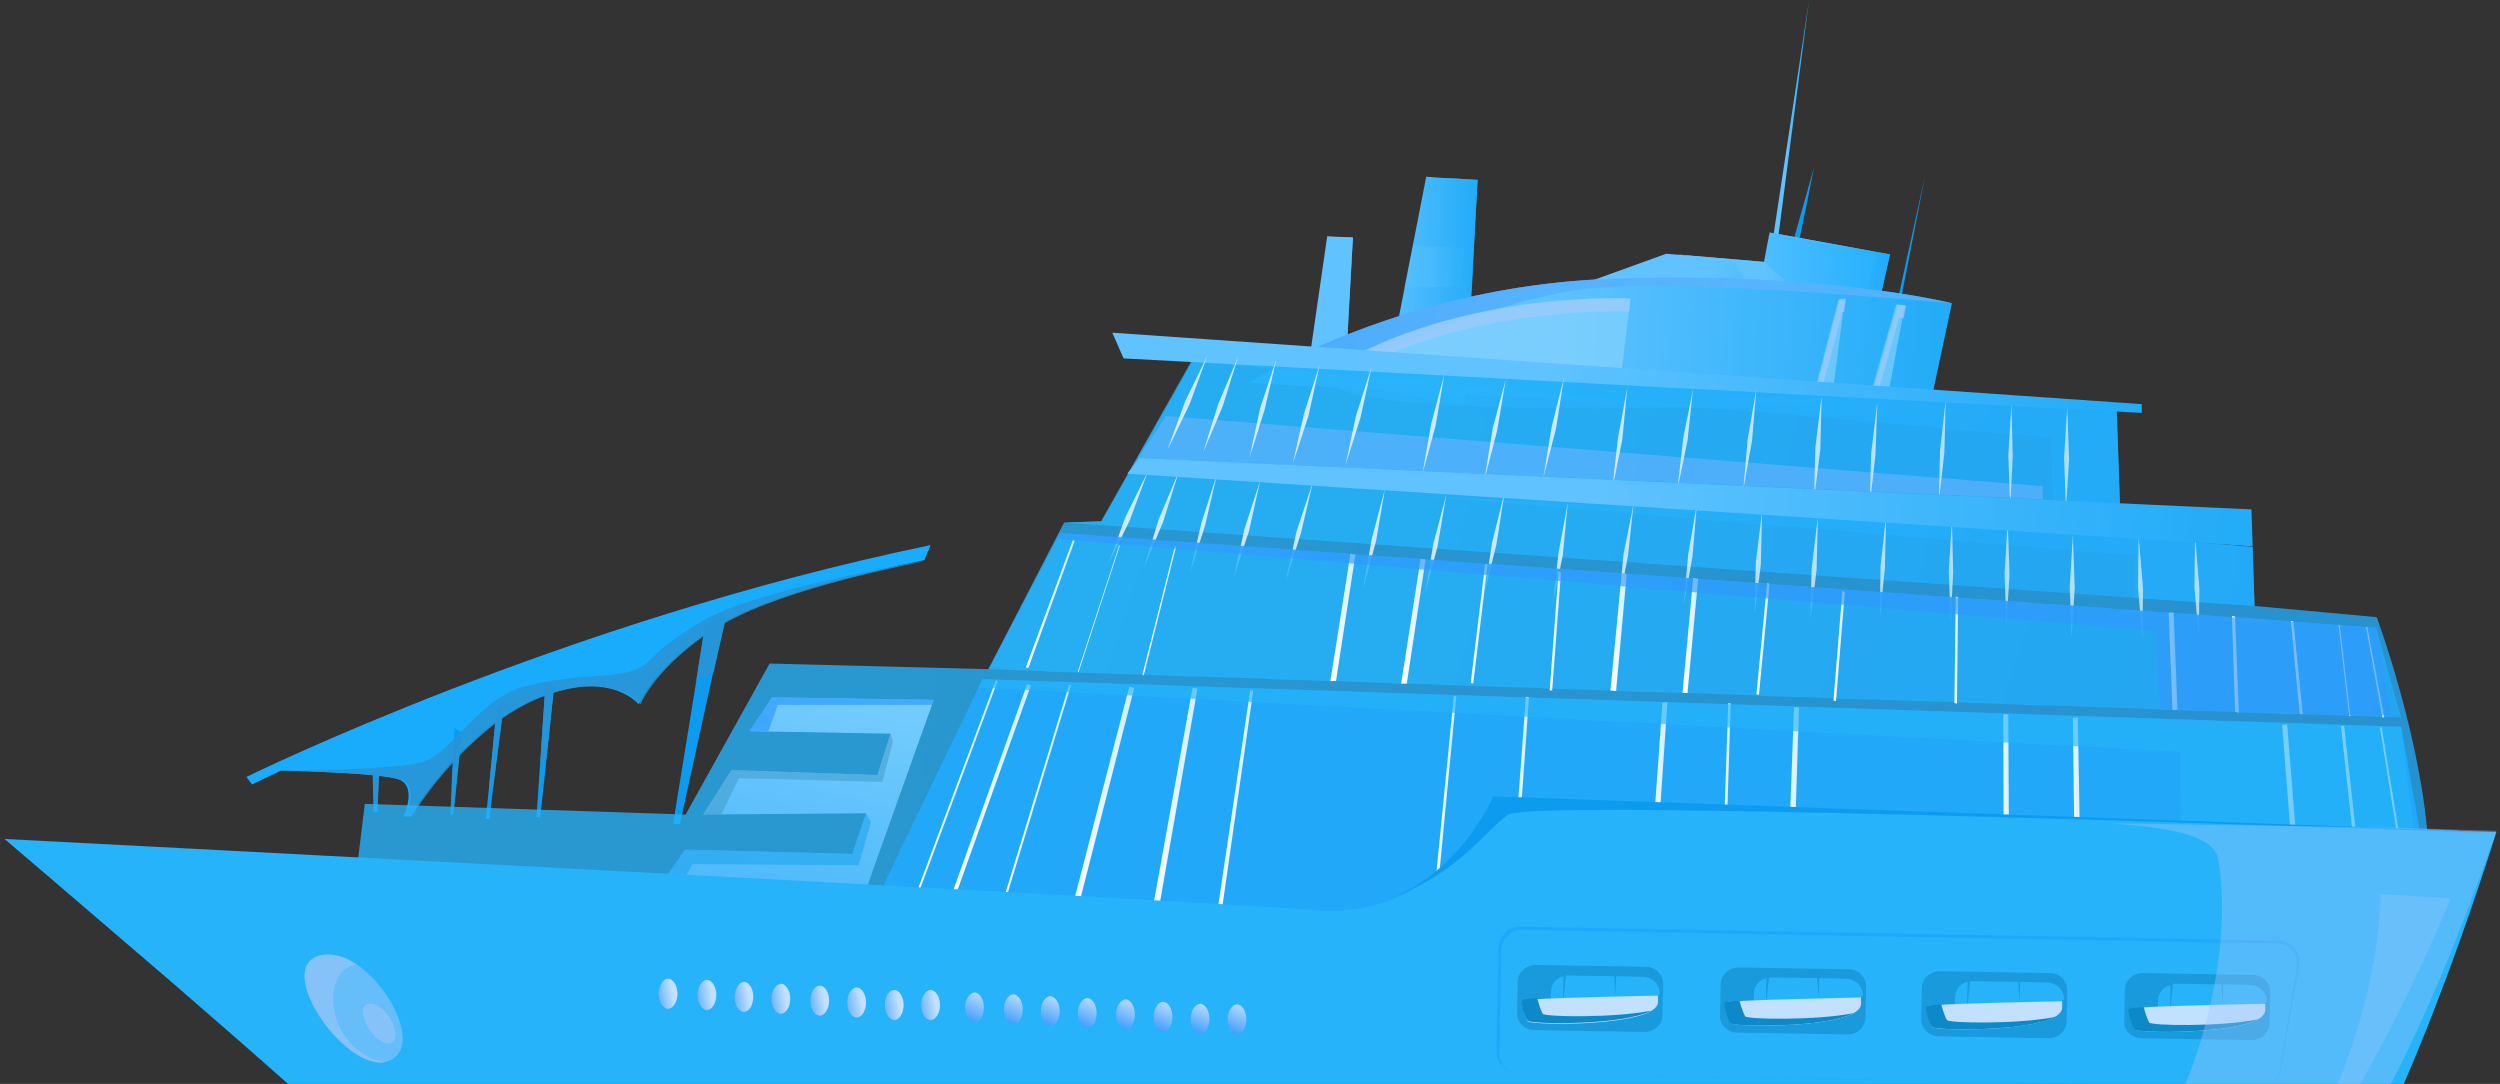 <svg width="399" height="173" viewBox="0 0 399 173" fill="none" xmlns="http://www.w3.org/2000/svg">
<rect x="0" y="0" width="399" height="173" fill="#333333" stroke="none"/>
<path d="M208.624 59.8L212.024 59.9L214.724 60L219.924 60.1L234.024 60.4L235.824 28.7L230.324 28.4L227.624 28.2L222.424 54.9L214.724 59L215.924 37.9L213.524 37.8L211.824 37.7L208.624 59.8Z" fill="url(#paint0_linear_16365_54427)"/>
<path opacity="0.26" d="M235.223 39.6L225.523 39.2L224.123 45.9L234.923 45.7L235.223 39.6Z" fill="url(#paint1_linear_16365_54427)"/>
<path opacity="0.85" d="M211.924 60.6L233.524 64.9L234.024 63L235.824 28.7L230.324 28.4L235.224 29L231.124 59.8L219.924 60.1L214.624 60.2L214.724 60L215.924 37.9L213.524 37.8L215.324 38.2L212.024 59.9L211.924 60.6Z" fill="url(#paint2_linear_16365_54427)"/>
<path d="M59.427 122L59.627 129.6H60.227L60.427 123.8L60.527 122.5V121.9L59.427 122Z" fill="#0D9BF0"/>
<path d="M39.327 124L40.227 125.2L44.827 123C46.127 123 53.827 123.2 59.227 123.7C59.527 123.7 59.927 123.8 60.227 123.8C62.227 124 63.727 124.3 64.227 124.7C66.327 126.2 64.427 130.3 64.427 130.3H65.427C65.427 130.3 67.827 126.2 72.027 121.7C72.327 121.3 72.727 121 73.027 120.6C74.727 118.9 76.627 117.1 78.727 115.5C79.127 115.2 79.427 115 79.827 114.7C81.527 113.5 83.427 112.4 85.327 111.6C85.727 111.4 86.227 111.2 86.627 111.1C87.127 110.9 87.527 110.8 88.027 110.6C97.927 107.4 101.927 112.4 101.927 112.4C101.927 112.4 103.927 107.3 111.927 101.6C112.727 101 113.627 100.5 114.527 99.9C114.827 99.7 115.027 99.6 115.327 99.4C125.427 93.6 145.827 89.8 147.527 89.4L148.527 87C89.827 99.1 39.327 124 39.327 124Z" fill="#19ABFC"/>
<path d="M107.424 131.5H108.524L113.824 107.3L115.624 99.6L115.824 98.2L112.524 99.7L112.224 101.7L111.124 108.7L107.424 131.5Z" fill="#0D9BF0"/>
<path d="M85.626 130.4H86.226L87.226 121.1L88.326 110.6L88.426 109.4H87.026L86.926 111.1L86.226 121.6L85.626 130.4Z" fill="#0D9BF0"/>
<path d="M77.526 130.7H78.126L78.726 125.5L80.126 114.7L80.426 111.8L79.226 113.3L79.026 115.5L78.026 125.9L77.526 130.7Z" fill="#0D9BF0"/>
<path d="M71.927 130.1L72.327 130L72.427 128.8L73.327 120.6L73.727 116.8H73.627L72.527 116.2L72.427 118L72.227 121.7L71.927 129.1V130.1Z" fill="#0D9BF0"/>
<path opacity="0.85" d="M45.124 123C46.424 123 54.124 123.2 59.524 123.7L59.724 129.6H60.224L60.524 123.8C62.524 124 64.024 124.3 64.524 124.7C66.624 126.2 64.724 130.3 64.724 130.3H65.724C65.724 130.3 68.124 126.2 72.324 121.7L72.024 129.1L72.524 128.8L73.324 120.6C75.024 118.9 76.924 117.1 79.024 115.5L78.024 125.9L78.724 125.5L80.124 114.7C81.824 113.5 83.724 112.4 85.624 111.6C86.024 111.4 86.524 111.2 86.924 111.1L86.224 121.6L87.224 121.1L88.324 110.6C98.224 107.4 102.224 112.4 102.224 112.4C102.224 112.4 104.224 107.3 112.224 101.6L111.124 108.6L113.924 107.2L115.624 99.5C125.724 93.7 146.124 89.9 147.824 89.5C145.924 89.8 120.624 94.1 112.124 99.1C103.324 104.3 104.724 105.5 101.324 106.9C98.024 108.3 91.724 107.5 83.924 109.5C79.524 110.6 76.424 113.9 73.624 116.8C73.224 117.2 72.824 117.6 72.424 118C70.624 119.8 69.024 121.2 67.124 121.7C65.624 122.1 63.224 122.3 60.524 122.5C60.124 122.5 59.824 122.5 59.424 122.6C53.324 122.9 46.224 123 45.124 123Z" fill="#2994D3"/>
<path d="M283.227 42.3L288.727 0L282.327 42.3H283.227Z" fill="url(#paint3_linear_16365_54427)"/>
<path d="M286.627 40.4C286.927 40 289.527 26.7 289.527 26.7L285.827 39.8L286.627 40.4Z" fill="#0D9BF0"/>
<path d="M299.825 48.7L301.625 40.6L282.425 37.1L281.525 41.8L265.925 40.5L251.525 45.7L299.825 48.7Z" fill="url(#paint4_linear_16365_54427)"/>
<path d="M282.425 37.1L299.525 40.8L297.325 48.5L288.425 48L281.525 41.8L267.625 40.6L277.025 42L280.025 47.8L299.825 48.7L301.625 40.6L282.425 37.1Z" fill="url(#paint5_linear_16365_54427)"/>
<path d="M303.227 48.6L307.227 28.1L302.727 48.6H303.227Z" fill="#0D9BF0"/>
<path d="M199.327 61.1L307.527 67.1L311.527 48.4C311.227 48.3 290.927 43.3 257.027 44.5C234.527 45.3 216.627 52.3 207.027 56.9C202.127 59.3 199.327 61.1 199.327 61.1Z" fill="url(#paint6_linear_16365_54427)"/>
<path opacity="0.63" d="M207.027 56.9L217.227 57.6C217.227 57.6 239.227 47.2 255.127 45.9C270.927 44.6 311.027 48.4 311.527 48.4C311.227 48.3 290.927 43.3 257.027 44.5C234.527 45.3 216.627 52.2 207.027 56.9Z" fill="url(#paint7_linear_16365_54427)"/>
<path opacity="0.64" d="M301.127 64.1L304.027 48.7L302.627 48.6L298.127 64.3L292.327 63.9L294.427 47.8H293.427L289.227 63.9L258.527 61.6L260.227 47.6C260.227 47.6 234.727 46.3 214.427 57.7C194.127 69.1 301.127 64.1 301.127 64.1Z" fill="#88D4FC"/>
<path opacity="0.64" d="M293.027 63.9L292.927 64.5C295.627 64.4 297.727 64.3 299.227 64.3L303.127 50.7L303.827 50.8L304.227 48.8L302.827 48.7L298.327 64.4L293.027 63.9Z" fill="#A4C9F9"/>
<path opacity="0.64" d="M259.225 61.7L259.025 63.7L276.425 65C281.525 64.9 286.225 64.7 290.125 64.6L294.025 49.8H294.325L294.625 47.7H293.625L289.425 63.8L259.225 61.7Z" fill="#A4C9F9"/>
<path opacity="0.64" d="M212.627 61.5C213.027 61 213.727 60.4 214.827 59.8C233.327 49.4 256.127 49.6 260.027 49.7L260.227 47.7C260.227 47.7 234.727 46.4 214.427 57.8C211.727 59.2 211.327 60.5 212.627 61.5Z" fill="#A4C9F9"/>
<path opacity="0.79" d="M56.925 138.9L249.425 158L387.625 135.8C386.725 118.4 379.325 98.5 379.325 98.5L359.725 96.7L359.425 87.3L338.425 85.6L337.725 65.4L191.125 55.9L175.725 83.2L169.825 83.4L157.725 106.8L122.825 105.9L109.425 130L58.225 128.3L56.925 138.9Z" fill="url(#paint8_linear_16365_54427)"/>
<path opacity="0.79" d="M169.924 83.4L340.424 95.4L359.824 96.7L359.524 87.3L338.524 85.6L337.824 65.4L191.324 55.9L175.824 83.2L169.924 83.4Z" fill="url(#paint9_linear_16365_54427)"/>
<path d="M383.225 116L386.125 132.2L280.425 153.1L140.725 141.9L156.825 108.4L383.225 116Z" fill="url(#paint10_linear_16365_54427)"/>
<path opacity="0.62" d="M338.125 128.3L208.025 124.2L206.225 130.1L180.525 137.9L154.425 137.7L164.525 109.4L156.825 108.4L140.725 141.9L315.925 149.5L337.625 132.4L338.125 128.3Z" fill="#22A8F8"/>
<path opacity="0.62" d="M326.027 79.7L181.627 73.1L186.127 66.4L326.027 77.6V79.7Z" fill="#66B3FF"/>
<path d="M364.228 115.7L367.428 156.6L368.328 156.4L365.028 115.6L364.228 115.7Z" fill="url(#paint11_linear_16365_54427)"/>
<path d="M373.625 115.9L378.025 156.5H378.625L374.125 115.8L373.625 115.9Z" fill="url(#paint12_linear_16365_54427)"/>
<path d="M379.827 116.1L386.327 156.5L386.727 156.4L380.127 116.1H379.827Z" fill="url(#paint13_linear_16365_54427)"/>
<path d="M158.927 108.6L144.627 146.9L144.927 147L159.227 108.7L158.927 108.6Z" fill="url(#paint14_linear_16365_54427)"/>
<path d="M163.927 109.2L150.127 147.7L150.727 147.9L164.527 109.4L163.927 109.2Z" fill="url(#paint15_linear_16365_54427)"/>
<path d="M170.626 109.3L158.826 147.9L159.126 148.1L170.926 109.4L170.626 109.3Z" fill="url(#paint16_linear_16365_54427)"/>
<path d="M180.227 109.6L170.027 149.1L170.927 149.3L181.027 109.8L180.227 109.6Z" fill="url(#paint17_linear_16365_54427)"/>
<path d="M190.325 109.8L183.025 150.2L184.025 150.3L191.125 109.9L190.325 109.8Z" fill="url(#paint18_linear_16365_54427)"/>
<path d="M199.527 110.2L193.527 150.6L194.227 150.7L200.027 110.2H199.527Z" fill="url(#paint19_linear_16365_54427)"/>
<path d="M232.026 111.1L228.026 151.7L228.526 151.8L232.426 111.1H232.026Z" fill="url(#paint20_linear_16365_54427)"/>
<path d="M243.527 111.2L240.527 152L241.127 152.1L244.027 111.3L243.527 111.2Z" fill="url(#paint21_linear_16365_54427)"/>
<path d="M265.325 112.1L262.425 152.9L263.325 153L266.125 112.1H265.325Z" fill="url(#paint22_linear_16365_54427)"/>
<path d="M275.827 112.2L274.427 153.1H274.927L276.227 112.3L275.827 112.2Z" fill="url(#paint23_linear_16365_54427)"/>
<path d="M286.325 112.9L284.825 153.6H285.825L287.125 112.9H286.325Z" fill="url(#paint24_linear_16365_54427)"/>
<path d="M319.727 114L319.827 154.8L320.727 154.7L320.527 114H319.727Z" fill="url(#paint25_linear_16365_54427)"/>
<path d="M330.828 114.6L331.328 155.6L332.328 155.5L331.628 114.5L330.828 114.6Z" fill="url(#paint26_linear_16365_54427)"/>
<path d="M139.127 139.4L149.027 111.7L123.227 111.3L119.627 116.7L142.127 117.1L140.027 123.7L116.727 122.9L112.227 130L138.227 129.8L136.027 136.3L109.327 135.6L104.327 142.9L137.827 143.3L139.127 139.4Z" fill="url(#paint27_linear_16365_54427)"/>
<path opacity="0.53" d="M122.627 116.7L124.127 112.5H148.727L149.027 111.7L123.227 111.3L119.627 116.7H122.627Z" fill="#178CFF"/>
<path opacity="0.53" d="M140.027 123.7L116.727 122.9L112.227 130H115.127L117.927 124.2L140.827 124.8L142.527 118.3L142.127 117.1L140.027 123.7Z" fill="#4299C6"/>
<path opacity="0.53" d="M138.227 129.8L139.027 131.2L137.027 138.1L110.527 137.9L107.827 142.8L104.327 142.9L109.327 135.6L136.027 136.3L138.227 129.8Z" fill="#16A3EB"/>
<path opacity="0.79" d="M224.824 79L340.824 88.7L340.424 95.4L359.824 96.7L359.524 87.3L338.524 85.6L337.824 65.4L190.224 57.7L327.324 69.9L327.824 84.5L224.824 79Z" fill="url(#paint28_linear_16365_54427)"/>
<path d="M341.824 65.9L179.324 57.2L177.524 53.1L341.824 64.5V65.9Z" fill="url(#paint29_linear_16365_54427)"/>
<g opacity="0.76">
<path d="M329.927 64.9L330.227 73.3L329.727 81.2L329.427 73.1L329.927 64.9Z" fill="url(#paint30_linear_16365_54427)"/>
<path d="M321.027 64.5L321.227 72.9L320.827 80.9L320.527 72.7L321.027 64.5Z" fill="url(#paint31_linear_16365_54427)"/>
<path d="M310.527 63.9L310.327 72.2L309.427 80.2L309.627 72L310.527 63.9Z" fill="url(#paint32_linear_16365_54427)"/>
<path d="M299.625 64.2L299.325 72.6L298.425 80.5L298.625 72.4L299.625 64.2Z" fill="url(#paint33_linear_16365_54427)"/>
<path d="M290.727 63.3L290.527 71.7L289.527 79.6L289.727 71.4L290.727 63.3Z" fill="url(#paint34_linear_16365_54427)"/>
<path d="M280.328 62L279.628 70.3L278.228 78.2L278.928 70.1L280.328 62Z" fill="url(#paint35_linear_16365_54427)"/>
<path d="M270.227 62L269.327 70.3L267.727 78.1L268.627 70L270.227 62Z" fill="url(#paint36_linear_16365_54427)"/>
<path d="M259.727 61.8L258.927 70.1L257.327 78L258.227 69.9L259.727 61.8Z" fill="url(#paint37_linear_16365_54427)"/>
<path d="M249.625 60.2L248.325 68.5L246.325 76.2L247.625 68.2L249.625 60.2Z" fill="url(#paint38_linear_16365_54427)"/>
<path d="M240.328 60.5L238.928 68.8L236.928 76.5L238.228 68.4L240.328 60.5Z" fill="url(#paint39_linear_16365_54427)"/>
<path d="M230.527 59.7L229.127 67.9L227.027 75.6L228.427 67.6L230.527 59.7Z" fill="url(#paint40_linear_16365_54427)"/>
<path d="M218.926 58.5L217.126 66.7L214.726 74.3L216.426 66.3L218.926 58.5Z" fill="url(#paint41_linear_16365_54427)"/>
<path d="M210.625 58.2L208.825 66.4L206.325 74L208.125 66L210.625 58.2Z" fill="url(#paint42_linear_16365_54427)"/>
<path d="M203.727 57.3L201.827 65.4L199.427 73L201.127 65.1L203.727 57.3Z" fill="url(#paint43_linear_16365_54427)"/>
<path d="M197.625 56.9L195.125 64.9L192.025 72.2L194.425 64.5L197.625 56.9Z" fill="url(#paint44_linear_16365_54427)"/>
<path d="M192.727 56.7L189.827 64.6L186.327 71.8L189.127 64.1L192.727 56.7Z" fill="url(#paint45_linear_16365_54427)"/>
</g>
<g opacity="0.76">
<path d="M320.427 83.3L320.727 91.7L320.227 99.7L319.927 91.5L320.427 83.3Z" fill="url(#paint46_linear_16365_54427)"/>
<path d="M311.527 83L311.727 91.3L311.327 99.3L311.027 91.1L311.527 83Z" fill="url(#paint47_linear_16365_54427)"/>
<path d="M301.027 82.3L300.827 90.7L300.027 98.6L300.127 90.4L301.027 82.3Z" fill="url(#paint48_linear_16365_54427)"/>
<path d="M350.327 85.5L351.027 93.9L350.927 101.9L350.227 93.7L350.327 85.5Z" fill="url(#paint49_linear_16365_54427)"/>
<path d="M341.327 85.6L342.027 93.9L341.927 101.9L341.227 93.8L341.327 85.6Z" fill="url(#paint50_linear_16365_54427)"/>
<path d="M330.829 85.5L331.129 93.8L330.629 101.8L330.329 93.6L330.829 85.5Z" fill="url(#paint51_linear_16365_54427)"/>
<path d="M290.129 82.6L289.929 91L288.929 98.9L289.129 90.8L290.129 82.6Z" fill="url(#paint52_linear_16365_54427)"/>
<path d="M281.227 81.7L281.027 90.1L280.027 98L280.227 89.8L281.227 81.7Z" fill="url(#paint53_linear_16365_54427)"/>
<path d="M270.828 80.4L270.128 88.8L268.728 96.6L269.428 88.5L270.828 80.4Z" fill="url(#paint54_linear_16365_54427)"/>
<path d="M260.727 80.4L259.827 88.7L258.327 96.5L259.127 88.4L260.727 80.4Z" fill="url(#paint55_linear_16365_54427)"/>
<path d="M250.227 80.2L249.427 88.6L247.827 96.4L248.727 88.3L250.227 80.2Z" fill="url(#paint56_linear_16365_54427)"/>
<path d="M240.129 78.6L238.829 86.9L236.929 94.6L238.129 86.6L240.129 78.6Z" fill="url(#paint57_linear_16365_54427)"/>
<path d="M230.828 79L229.428 87.2L227.428 94.9L228.728 86.9L230.828 79Z" fill="url(#paint58_linear_16365_54427)"/>
<path d="M221.027 78.1L219.627 86.3L217.527 94.1L218.927 86L221.027 78.1Z" fill="url(#paint59_linear_16365_54427)"/>
<path d="M209.527 77L207.627 85.1L205.227 92.7L206.927 84.8L209.527 77Z" fill="url(#paint60_linear_16365_54427)"/>
<path d="M201.129 76.7L199.329 84.8L196.829 92.4L198.629 84.4L201.129 76.7Z" fill="url(#paint61_linear_16365_54427)"/>
<path d="M194.227 75.7L192.327 83.9L189.927 91.4L191.727 83.5L194.227 75.7Z" fill="url(#paint62_linear_16365_54427)"/>
<path d="M188.129 75.3L185.629 83.3L182.529 90.7L184.929 82.9L188.129 75.3Z" fill="url(#paint63_linear_16365_54427)"/>
<path d="M183.227 75.2L180.327 83L176.827 90.2L179.627 82.5L183.227 75.2Z" fill="url(#paint64_linear_16365_54427)"/>
</g>
<path d="M359.527 87.2L359.327 81.3L181.827 73.1L179.927 75.6L359.527 87.2Z" fill="url(#paint65_linear_16365_54427)"/>
<path opacity="0.79" d="M157.827 106.8L166.327 107.1L167.327 107.2L179.427 107.6H180.327L190.627 108H191.527L201.727 108.3L202.627 108.4L212.327 108.7H213.227L223.627 109.1H224.527L235.027 109.5H235.827L245.727 109.8L246.527 109.9L257.027 110.2L257.927 110.3L268.527 110.6H269.327L280.827 111L281.727 111.1L292.127 111.4L293.027 111.5L303.527 111.8H304.327L314.527 112.2H315.327L325.927 112.6H326.827L335.827 112.9H336.627L346.727 113.3H347.527L356.527 113.6L357.327 113.7L366.427 114H367.227L371.327 114.1L376.027 114.3H376.827L383.227 114.5L379.227 100.2L374.527 99.8H373.727L365.827 99.2L365.027 99.1L356.727 98.5H355.927L346.927 97.8H346.127L336.627 97.1L335.827 97L327.227 96.4H326.427L316.127 95.6H315.327L305.327 94.9L304.527 94.8L294.127 94.1L293.327 94L283.327 93.3L282.527 93.2L271.027 92.4L270.227 92.3L259.627 91.6L258.827 91.5L248.327 90.8L247.527 90.7L237.627 90H236.827L227.527 89.3L226.727 89.2L216.327 88.5L215.527 88.4L206.627 87.8L205.927 87.7L195.627 87L194.827 86.9L185.427 86.3L184.627 86.2L174.527 85.5L173.727 85.4L169.127 85.1L168.627 86.1L157.827 106.8Z" fill="url(#paint66_linear_16365_54427)"/>
<path d="M365.627 99.1L367.027 113.9L367.527 114L366.027 99.2L365.627 99.1Z" fill="url(#paint67_linear_16365_54427)"/>
<path d="M356.228 98.3V98.5L356.728 113.6L357.328 113.7L356.728 98.5V98.4L356.228 98.3Z" fill="url(#paint68_linear_16365_54427)"/>
<path d="M346.727 113.3H347.527L346.927 97.8H346.127L346.727 113.3Z" fill="url(#paint69_linear_16365_54427)"/>
<path d="M280.326 110.8L280.726 110.9L282.426 93.2L282.026 93.1L280.326 110.8Z" fill="url(#paint70_linear_16365_54427)"/>
<path d="M268.527 110.6H269.327L271.027 92.4L270.227 92.3L268.527 110.6Z" fill="url(#paint71_linear_16365_54427)"/>
<path d="M257.029 110.2L257.929 110.3L259.629 91.6L258.829 91.5L257.029 110.2Z" fill="url(#paint72_linear_16365_54427)"/>
<path d="M223.627 109.1H224.527L227.527 89.3L226.727 89.2L223.627 109.1Z" fill="url(#paint73_linear_16365_54427)"/>
<path d="M212.328 108.7H213.228L216.328 88.5L215.528 88.4L212.328 108.7Z" fill="url(#paint74_linear_16365_54427)"/>
<path d="M172.027 107.2L172.127 107.3L178.727 87.1L178.627 87L172.027 107.2Z" fill="url(#paint75_linear_16365_54427)"/>
<path d="M182.327 107.7L182.527 107.8L187.727 87.2L187.527 87.1L182.327 107.7Z" fill="url(#paint76_linear_16365_54427)"/>
<path d="M163.727 106.5L164.127 106.6L171.527 86.3L171.227 86.2L163.727 106.5Z" fill="url(#paint77_linear_16365_54427)"/>
<path d="M311.927 112.2L312.327 112.3L312.527 95.3L312.127 95.2L311.927 112.2Z" fill="url(#paint78_linear_16365_54427)"/>
<path d="M292.626 111.8L293.026 111.9L294.426 94.6V94.5L294.026 94.3V94.5L292.626 111.8Z" fill="url(#paint79_linear_16365_54427)"/>
<path d="M234.726 109L235.126 109.1L237.426 90.1L237.026 90L234.726 109Z" fill="url(#paint80_linear_16365_54427)"/>
<path d="M247.329 110.2H247.729L249.129 91.5V91.4L248.729 91.2V91.4L247.329 110.2Z" fill="url(#paint81_linear_16365_54427)"/>
<path d="M373.229 99.7L374.929 114.3H375.129L373.429 99.8L373.229 99.7Z" fill="url(#paint82_linear_16365_54427)"/>
<path d="M377.627 100.1L380.227 114.5H380.527L377.827 100.1H377.627Z" fill="url(#paint83_linear_16365_54427)"/>
<path opacity="0.62" d="M168.627 86L344.027 100.7L344.727 113.3L376.027 114.2L376.827 114.3L381.527 114.1L379.227 100.2L169.127 85L168.627 86Z" fill="#3198FE"/>
<path opacity="0.62" d="M385.324 133.2L383.224 116L156.824 108.4L156.124 109.7L348.024 120L348.124 137L385.324 133.2Z" fill="#26B3FA"/>
<path d="M0.726 133.9C0.726 133.9 13.626 144.9 27.226 156.6C40.726 168.3 54.826 180.6 57.126 183.5C61.826 189.3 65.726 199.6 65.726 199.6C65.726 199.6 77.526 199.7 96.526 199.8C147.526 200 365.026 201.5 368.426 198.6C381.626 187.3 398.426 132.8 398.426 132.8L391.526 132.6L382.626 132.3L238.426 127.3C238.426 127.3 233.526 139.1 222.026 143.6C218.726 144.9 214.926 145.6 210.526 145.3C190.526 143.7 0.726 133.9 0.726 133.9Z" fill="url(#paint84_linear_16365_54427)"/>
<path d="M339.024 163L339.124 158C339.124 156.5 340.424 155.3 342.024 155.3L359.524 155.6C361.124 155.6 362.324 156.8 362.324 158.3L362.224 163.3C362.224 164.8 360.924 166 359.324 166L341.824 165.7C340.224 165.7 338.924 164.5 339.024 163ZM348.424 162.9L351.024 162.7C352.624 162.7 358.224 163.8 358.224 162.3L361.824 159.9C361.824 158.4 360.624 157.2 359.024 157.2L354.824 157.1L354.724 160.3L354.524 157.1L347.324 157C347.124 157 347.024 157 346.824 157L346.324 161.7L346.424 157.2C345.224 157.5 344.424 158.5 344.424 159.7L344.324 162.7C344.324 164.3 346.824 162.9 348.424 162.9Z" fill="#189ADD"/>
<path d="M361.523 161.2C361.523 165.2 341.123 165 340.723 164.3C340.323 163.6 339.623 161.4 339.823 161C340.023 160.6 361.523 160.2 361.523 160.2V161.2Z" fill="#C2E0FF"/>
<path d="M340.624 164.3C341.024 164.9 355.924 165.1 360.324 162.7C354.324 163.9 343.324 163.7 343.024 163.2C342.724 162.7 342.324 161.5 342.124 160.7C340.124 160.8 339.824 160.9 339.724 161C339.524 161.4 340.224 163.6 340.624 164.3Z" fill="#0D89C9"/>
<path d="M306.626 162.7L306.726 157.7C306.726 156.2 308.026 155 309.626 155L327.126 155.3C328.726 155.3 329.926 156.5 329.926 158L329.826 163C329.826 164.5 328.526 165.7 326.926 165.7L309.426 165.4C307.826 165.4 306.626 164.1 306.626 162.7ZM316.026 162.5L318.626 162.3C320.226 162.3 325.826 163.4 325.826 161.9L329.426 159.5C329.426 158 328.226 156.8 326.626 156.8L322.426 156.7L322.326 159.9L322.126 156.7L314.926 156.6C314.726 156.6 314.626 156.6 314.426 156.6L313.926 161.3L314.026 156.7C312.826 157 312.026 158 312.026 159.2L311.926 162.2C311.926 163.9 314.426 162.5 316.026 162.5Z" fill="#189ADD"/>
<path d="M329.125 160.8C329.125 164.8 308.725 164.6 308.325 163.9C307.925 163.2 307.225 161 307.425 160.6C307.625 160.2 329.125 159.8 329.125 159.8V160.8Z" fill="#C2E0FF"/>
<path d="M308.327 163.9C308.727 164.5 323.627 164.7 328.027 162.3C322.027 163.5 311.027 163.3 310.727 162.8C310.427 162.3 310.027 161.1 309.827 160.3C307.827 160.4 307.527 160.5 307.427 160.6C307.127 161 307.827 163.2 308.327 163.9Z" fill="#0D89C9"/>
<path d="M274.524 162.1L274.624 157.1C274.624 155.6 275.924 154.4 277.524 154.4L295.024 154.7C296.624 154.7 297.824 155.9 297.824 157.4L297.724 162.4C297.724 163.9 296.424 165.1 294.824 165.1L277.324 164.8C275.724 164.8 274.424 163.6 274.524 162.1ZM283.924 161.9L286.524 161.7C288.124 161.7 293.724 162.8 293.724 161.3L297.324 158.9C297.324 157.4 296.124 156.2 294.524 156.2L290.324 156.1L290.224 159.3L290.024 156.1L282.824 156C282.624 156 282.524 156 282.324 156L281.824 160.7L281.924 156.1C280.724 156.4 279.924 157.4 279.924 158.6L279.824 161.6C279.824 163.3 282.324 161.9 283.924 161.9Z" fill="#189ADD"/>
<path d="M297.023 160.2C297.023 164.2 276.623 164 276.223 163.3C275.823 162.6 275.123 160.4 275.323 160C275.523 159.6 297.023 159.2 297.023 159.2V160.2Z" fill="#C2E0FF"/>
<path d="M276.124 163.3C276.524 163.9 291.424 164.1 295.824 161.7C289.824 162.9 278.824 162.7 278.524 162.2C278.224 161.7 277.824 160.5 277.624 159.7C275.624 159.8 275.324 159.9 275.224 160C275.024 160.4 275.724 162.6 276.124 163.3Z" fill="#0D89C9"/>
<path d="M242.126 161.7L242.226 156.7C242.226 155.2 243.526 154 245.126 154L262.626 154.3C264.226 154.3 265.426 155.5 265.426 157L265.326 162C265.326 163.5 264.026 164.7 262.426 164.7L244.926 164.4C243.326 164.4 242.126 163.2 242.126 161.7ZM251.526 161.6L254.126 161.4C255.726 161.4 261.326 162.5 261.326 161L264.926 158.6C264.926 157.1 263.726 155.9 262.126 155.9L257.926 155.8L257.826 159L257.626 155.8L250.426 155.7C250.226 155.7 250.126 155.7 249.926 155.7L249.426 160.4L249.526 155.8C248.326 156.1 247.526 157.1 247.526 158.3L247.426 161.3C247.426 162.9 249.926 161.6 251.526 161.6Z" fill="#189ADD"/>
<path d="M264.625 159.9C264.625 163.9 244.225 163.7 243.825 163C243.425 162.3 242.725 160.1 242.925 159.7C243.125 159.3 264.625 158.9 264.625 158.9V159.9Z" fill="#C2E0FF"/>
<path d="M243.827 162.9C244.227 163.5 259.127 163.7 263.527 161.3C257.527 162.5 246.527 162.3 246.227 161.8C245.927 161.3 245.527 160.1 245.327 159.3C243.327 159.4 243.027 159.5 242.927 159.6C242.627 160.1 243.327 162.3 243.827 162.9Z" fill="#0D89C9"/>
<path opacity="0.25" d="M360.627 173.6C361.527 173.6 362.427 173.2 363.027 172.6C363.727 171.9 364.127 171 364.127 170.1L367.027 153.7C367.027 151.7 365.527 150.1 363.527 150.1L242.727 147.9C241.727 147.9 240.827 148.2 240.227 148.9C239.527 149.6 239.127 150.5 239.127 151.4L238.827 167.7C238.827 168.7 239.127 169.6 239.827 170.2C240.527 170.9 241.427 171.3 242.327 171.3L360.527 173.6C360.527 173.6 360.627 173.6 360.627 173.6ZM242.627 148.4H242.727L363.527 150.6C365.227 150.6 366.627 152.1 366.627 153.8L363.927 170.4C363.927 171.2 363.527 172 362.927 172.6C362.327 173.2 361.527 173.5 360.727 173.5L242.327 171.3C241.527 171.3 240.727 170.9 240.127 170.3C239.527 169.7 239.227 168.6 239.327 167.8L239.627 151.5C239.627 150.7 240.027 149.9 240.627 149.3C241.127 148.7 241.827 148.4 242.627 148.4Z" fill="#0F85FA"/>
<path d="M221.926 143.4C232.826 139.3 236.926 132.7 240.726 130C244.526 127.3 395.926 132.9 395.926 132.9L391.426 132.5L238.326 127.1C238.326 127.1 233.426 138.8 221.926 143.4Z" fill="#0D9BF0"/>
<path opacity="0.37" d="M65.426 180.8C68.226 181 239.226 194.6 315.526 194.2C345.726 192.8 366.026 193.6 369.426 190.7C382.626 179.4 398.426 132.6 398.426 132.6L391.526 132.4L382.626 132.1L336.626 131.4C343.026 131.9 353.226 132.6 354.026 137.1C357.226 155.9 347.126 182.2 340.626 184.8C329.426 189.4 68.926 181 65.426 180.8Z" fill="#A4C9F9"/>
<path opacity="0.5" d="M51.024 152.5C43.424 154.5 55.624 172 62.124 169.3C68.724 166.6 58.624 150.5 51.024 152.5Z" fill="#A4C9F9"/>
<path opacity="0.5" d="M58.825 160.2C56.126 160.7 59.925 167.2 62.325 166.5C64.626 165.7 61.526 159.7 58.825 160.2Z" fill="#A4C9F9"/>
<path opacity="0.5" d="M61.625 169.5C52.625 168.3 50.725 155.6 56.325 154.1C56.525 154 56.825 154 57.025 154C55.125 152.7 53.025 152 51.025 152.5C43.625 154.4 54.925 170.9 61.625 169.5Z" fill="#A4C9F9"/>
<path d="M195.926 162.7C195.926 164 196.626 165.1 197.426 165.1C198.226 165.1 198.926 164 198.926 162.7C198.926 161.4 198.226 160.3 197.426 160.3C196.626 160.3 195.926 161.4 195.926 162.7Z" fill="url(#paint85_linear_16365_54427)"/>
<path d="M190.027 162.6C190.027 163.9 190.727 165 191.527 165C192.327 165 193.027 163.9 193.027 162.6C193.027 161.3 192.327 160.2 191.527 160.2C190.727 160.3 190.027 161.3 190.027 162.6Z" fill="url(#paint86_linear_16365_54427)"/>
<path d="M184.125 162.3C184.125 163.6 184.825 164.7 185.625 164.7C186.425 164.7 187.125 163.6 187.125 162.3C187.125 161 186.425 159.9 185.625 159.9C184.825 159.9 184.125 161 184.125 162.3Z" fill="url(#paint87_linear_16365_54427)"/>
<path d="M178.125 161.9C178.125 163.2 178.825 164.3 179.625 164.3C180.425 164.3 181.125 163.2 181.125 161.9C181.125 160.6 180.425 159.5 179.625 159.5C178.825 159.6 178.125 160.6 178.125 161.9Z" fill="url(#paint88_linear_16365_54427)"/>
<path d="M172.027 161.7C172.027 163 172.727 164.1 173.527 164.1C174.327 164.1 175.027 163 175.027 161.7C175.027 160.4 174.327 159.3 173.527 159.3C172.727 159.3 172.027 160.4 172.027 161.7Z" fill="url(#paint89_linear_16365_54427)"/>
<path d="M166.125 161.4C166.125 162.7 166.825 163.8 167.625 163.8C168.425 163.8 169.125 162.7 169.125 161.4C169.125 160.1 168.425 159 167.625 159C166.825 159 166.125 160.1 166.125 161.4Z" fill="url(#paint90_linear_16365_54427)"/>
<path d="M160.227 161.1C160.227 162.4 160.927 163.5 161.727 163.5C162.527 163.5 163.227 162.4 163.227 161.1C163.227 159.8 162.527 158.7 161.727 158.7C160.927 158.7 160.227 159.8 160.227 161.1Z" fill="url(#paint91_linear_16365_54427)"/>
<path d="M154.027 160.8C154.027 162.1 154.727 163.2 155.527 163.2C156.327 163.2 157.027 162.1 157.027 160.8C157.027 159.5 156.327 158.4 155.527 158.4C154.727 158.5 154.027 159.5 154.027 160.8Z" fill="url(#paint92_linear_16365_54427)"/>
<path d="M147.027 160.4C147.027 161.7 147.727 162.8 148.527 162.8C149.327 162.8 150.027 161.7 150.027 160.4C150.027 159.1 149.327 158 148.527 158C147.727 158 147.027 159.1 147.027 160.4Z" fill="url(#paint93_linear_16365_54427)"/>
<path d="M141.227 160.4C141.227 161.7 141.927 162.8 142.727 162.8C143.527 162.8 144.227 161.7 144.227 160.4C144.227 159.1 143.527 158 142.727 158C141.927 158 141.227 159 141.227 160.4Z" fill="url(#paint94_linear_16365_54427)"/>
<path d="M135.227 160C135.227 161.3 135.927 162.4 136.727 162.4C137.527 162.4 138.227 161.3 138.227 160C138.227 158.7 137.527 157.6 136.727 157.6C135.927 157.6 135.227 158.7 135.227 160Z" fill="url(#paint95_linear_16365_54427)"/>
<path d="M129.328 159.7C129.328 161 130.028 162.1 130.828 162.1C131.628 162.1 132.328 161 132.328 159.7C132.328 158.4 131.628 157.3 130.828 157.3C130.028 157.3 129.328 158.4 129.328 159.7Z" fill="url(#paint96_linear_16365_54427)"/>
<path d="M123.129 159.4C123.129 160.7 123.829 161.8 124.629 161.8C125.429 161.8 126.129 160.7 126.129 159.4C126.129 158.1 125.429 157 124.629 157C123.829 157.1 123.129 158.1 123.129 159.4Z" fill="url(#paint97_linear_16365_54427)"/>
<path d="M117.227 159.1C117.227 160.4 117.927 161.5 118.727 161.5C119.527 161.5 120.227 160.4 120.227 159.1C120.227 157.8 119.527 156.7 118.727 156.7C117.927 156.8 117.327 157.8 117.227 159.1Z" fill="url(#paint98_linear_16365_54427)"/>
<path d="M111.328 158.8C111.328 160.1 112.028 161.2 112.828 161.2C113.628 161.2 114.328 160.1 114.328 158.8C114.328 157.5 113.628 156.4 112.828 156.4C112.028 156.4 111.328 157.5 111.328 158.8Z" fill="url(#paint99_linear_16365_54427)"/>
<path d="M105.129 158.6C105.129 159.9 105.829 161 106.629 161C107.429 161 108.129 159.9 108.129 158.6C108.129 157.3 107.429 156.2 106.629 156.2C105.829 156.2 105.229 157.2 105.129 158.6Z" fill="url(#paint100_linear_16365_54427)"/>
<path opacity="0.26" d="M391.125 143.4C391.125 143.4 378.125 175.6 365.225 189C380.525 163.1 379.925 142.7 379.925 142.7L391.125 143.4Z" fill="#A4C9F9"/>
<defs>
<linearGradient id="paint0_linear_16365_54427" x1="235.351" y1="45.49" x2="219.849" y2="45.372" gradientUnits="userSpaceOnUse">
<stop stop-color="#23ACF8"/>
<stop offset="1" stop-color="#60C3FF"/>
</linearGradient>
<linearGradient id="paint1_linear_16365_54427" x1="235.03" y1="42.798" x2="228.704" y2="42.703" gradientUnits="userSpaceOnUse">
<stop stop-color="#23ACF8"/>
<stop offset="1" stop-color="#60C3FF"/>
</linearGradient>
<linearGradient id="paint2_linear_16365_54427" x1="235.409" y1="47.999" x2="221.787" y2="47.919" gradientUnits="userSpaceOnUse">
<stop stop-color="#23ACF8"/>
<stop offset="1" stop-color="#60C3FF"/>
</linearGradient>
<linearGradient id="paint3_linear_16365_54427" x1="288.615" y1="22.714" x2="284.967" y2="22.709" gradientUnits="userSpaceOnUse">
<stop stop-color="#23ACF8"/>
<stop offset="1" stop-color="#60C3FF"/>
</linearGradient>
<linearGradient id="paint4_linear_16365_54427" x1="300.754" y1="43.329" x2="272.242" y2="42.216" gradientUnits="userSpaceOnUse">
<stop stop-color="#25B1FF"/>
<stop offset="1" stop-color="#60C3FF"/>
</linearGradient>
<linearGradient id="paint5_linear_16365_54427" x1="301.034" y1="43.329" x2="281.668" y2="42.816" gradientUnits="userSpaceOnUse">
<stop stop-color="#23ACF8"/>
<stop offset="1" stop-color="#60C3FF"/>
</linearGradient>
<linearGradient id="paint6_linear_16365_54427" x1="309.577" y1="56.55" x2="245.752" y2="53.71" gradientUnits="userSpaceOnUse">
<stop stop-color="#23ACF8"/>
<stop offset="1" stop-color="#60C3FF"/>
</linearGradient>
<linearGradient id="paint7_linear_16365_54427" x1="206.02" y1="29.795" x2="275.832" y2="59.764" gradientUnits="userSpaceOnUse">
<stop stop-color="#3A9BFC"/>
<stop offset="1" stop-color="#66B3FF"/>
</linearGradient>
<linearGradient id="paint8_linear_16365_54427" x1="98.996" y1="25.752" x2="467.791" y2="77.179" gradientUnits="userSpaceOnUse">
<stop stop-color="#26B3FA"/>
<stop offset="1" stop-color="#22A8F8"/>
</linearGradient>
<linearGradient id="paint9_linear_16365_54427" x1="194.083" y1="43.853" x2="401.642" y2="85.444" gradientUnits="userSpaceOnUse">
<stop stop-color="#26B3FA"/>
<stop offset="1" stop-color="#22A8F8"/>
</linearGradient>
<linearGradient id="paint10_linear_16365_54427" x1="222.571" y1="114.2" x2="263.251" y2="131.776" gradientUnits="userSpaceOnUse">
<stop stop-color="#22A8F8"/>
<stop offset="1" stop-color="#22A8F8"/>
</linearGradient>
<linearGradient id="paint11_linear_16365_54427" x1="367.646" y1="136.037" x2="364.941" y2="136.131" gradientUnits="userSpaceOnUse">
<stop stop-color="#CFEEFA"/>
<stop offset="1" stop-color="white"/>
</linearGradient>
<linearGradient id="paint12_linear_16365_54427" x1="376.885" y1="136.2" x2="375.394" y2="136.327" gradientUnits="userSpaceOnUse">
<stop stop-color="#CFEEFA"/>
<stop offset="1" stop-color="white"/>
</linearGradient>
<linearGradient id="paint13_linear_16365_54427" x1="384.034" y1="136.444" x2="382.597" y2="136.636" gradientUnits="userSpaceOnUse">
<stop stop-color="#CFEEFA"/>
<stop offset="1" stop-color="white"/>
</linearGradient>
<linearGradient id="paint14_linear_16365_54427" x1="153.782" y1="127.766" x2="150.316" y2="126.782" gradientUnits="userSpaceOnUse">
<stop stop-color="#CFEEFA"/>
<stop offset="1" stop-color="white"/>
</linearGradient>
<linearGradient id="paint15_linear_16365_54427" x1="160.815" y1="128.923" x2="153.889" y2="127.613" gradientUnits="userSpaceOnUse">
<stop stop-color="#CFEEFA"/>
<stop offset="1" stop-color="white"/>
</linearGradient>
<linearGradient id="paint16_linear_16365_54427" x1="166.452" y1="128.599" x2="163.458" y2="127.899" gradientUnits="userSpaceOnUse">
<stop stop-color="#CFEEFA"/>
<stop offset="1" stop-color="white"/>
</linearGradient>
<linearGradient id="paint17_linear_16365_54427" x1="178.892" y1="129.835" x2="172.107" y2="129.113" gradientUnits="userSpaceOnUse">
<stop stop-color="#CFEEFA"/>
<stop offset="1" stop-color="white"/>
</linearGradient>
<linearGradient id="paint18_linear_16365_54427" x1="189.556" y1="130.251" x2="184.61" y2="129.866" gradientUnits="userSpaceOnUse">
<stop stop-color="#CFEEFA"/>
<stop offset="1" stop-color="white"/>
</linearGradient>
<linearGradient id="paint19_linear_16365_54427" x1="198.363" y1="130.549" x2="195.238" y2="130.292" gradientUnits="userSpaceOnUse">
<stop stop-color="#CFEEFA"/>
<stop offset="1" stop-color="white"/>
</linearGradient>
<linearGradient id="paint20_linear_16365_54427" x1="231.526" y1="131.437" x2="228.943" y2="131.325" gradientUnits="userSpaceOnUse">
<stop stop-color="#CFEEFA"/>
<stop offset="1" stop-color="white"/>
</linearGradient>
<linearGradient id="paint21_linear_16365_54427" x1="244.325" y1="131.517" x2="240.208" y2="131.571" gradientUnits="userSpaceOnUse">
<stop stop-color="#CFEEFA"/>
<stop offset="1" stop-color="white"/>
</linearGradient>
<linearGradient id="paint22_linear_16365_54427" x1="266.857" y1="132.434" x2="261.69" y2="132.613" gradientUnits="userSpaceOnUse">
<stop stop-color="#CFEEFA"/>
<stop offset="1" stop-color="white"/>
</linearGradient>
<linearGradient id="paint23_linear_16365_54427" x1="276.682" y1="132.604" x2="274.003" y2="132.66" gradientUnits="userSpaceOnUse">
<stop stop-color="#CFEEFA"/>
<stop offset="1" stop-color="white"/>
</linearGradient>
<linearGradient id="paint24_linear_16365_54427" x1="287.824" y1="133.21" x2="284.118" y2="133.338" gradientUnits="userSpaceOnUse">
<stop stop-color="#CFEEFA"/>
<stop offset="1" stop-color="white"/>
</linearGradient>
<linearGradient id="paint25_linear_16365_54427" x1="321.27" y1="134.323" x2="319.085" y2="134.398" gradientUnits="userSpaceOnUse">
<stop stop-color="#CFEEFA"/>
<stop offset="1" stop-color="white"/>
</linearGradient>
<linearGradient id="paint26_linear_16365_54427" x1="332.333" y1="135.029" x2="330.667" y2="135.087" gradientUnits="userSpaceOnUse">
<stop stop-color="#CFEEFA"/>
<stop offset="1" stop-color="white"/>
</linearGradient>
<linearGradient id="paint27_linear_16365_54427" x1="130.796" y1="107.485" x2="120.44" y2="157.062" gradientUnits="userSpaceOnUse">
<stop stop-color="#77CDFD"/>
<stop offset="1" stop-color="#3FB2FA"/>
</linearGradient>
<linearGradient id="paint28_linear_16365_54427" x1="211.8" y1="46.184" x2="398.086" y2="81.061" gradientUnits="userSpaceOnUse">
<stop stop-color="#26B3FA"/>
<stop offset="1" stop-color="#22A8F8"/>
</linearGradient>
<linearGradient id="paint29_linear_16365_54427" x1="338.968" y1="59.973" x2="246.564" y2="49.257" gradientUnits="userSpaceOnUse">
<stop stop-color="#23ACF8"/>
<stop offset="1" stop-color="#60C3FF"/>
</linearGradient>
<linearGradient id="paint30_linear_16365_54427" x1="333.554" y1="73.298" x2="239.806" y2="67.838" gradientUnits="userSpaceOnUse">
<stop stop-color="#CFEEFA"/>
<stop offset="1" stop-color="white"/>
</linearGradient>
<linearGradient id="paint31_linear_16365_54427" x1="333.546" y1="73.43" x2="239.799" y2="67.97" gradientUnits="userSpaceOnUse">
<stop stop-color="#CFEEFA"/>
<stop offset="1" stop-color="white"/>
</linearGradient>
<linearGradient id="paint32_linear_16365_54427" x1="333.551" y1="73.398" x2="239.794" y2="67.937" gradientUnits="userSpaceOnUse">
<stop stop-color="#CFEEFA"/>
<stop offset="1" stop-color="white"/>
</linearGradient>
<linearGradient id="paint33_linear_16365_54427" x1="333.491" y1="74.37" x2="239.742" y2="68.909" gradientUnits="userSpaceOnUse">
<stop stop-color="#CFEEFA"/>
<stop offset="1" stop-color="white"/>
</linearGradient>
<linearGradient id="paint34_linear_16365_54427" x1="333.516" y1="73.956" x2="239.768" y2="68.496" gradientUnits="userSpaceOnUse">
<stop stop-color="#CFEEFA"/>
<stop offset="1" stop-color="white"/>
</linearGradient>
<linearGradient id="paint35_linear_16365_54427" x1="333.54" y1="73.256" x2="239.823" y2="67.798" gradientUnits="userSpaceOnUse">
<stop stop-color="#CFEEFA"/>
<stop offset="1" stop-color="white"/>
</linearGradient>
<linearGradient id="paint36_linear_16365_54427" x1="333.51" y1="73.795" x2="239.784" y2="68.336" gradientUnits="userSpaceOnUse">
<stop stop-color="#CFEEFA"/>
<stop offset="1" stop-color="white"/>
</linearGradient>
<linearGradient id="paint37_linear_16365_54427" x1="333.476" y1="74.261" x2="239.756" y2="68.803" gradientUnits="userSpaceOnUse">
<stop stop-color="#CFEEFA"/>
<stop offset="1" stop-color="white"/>
</linearGradient>
<linearGradient id="paint38_linear_16365_54427" x1="333.546" y1="73.201" x2="239.812" y2="67.742" gradientUnits="userSpaceOnUse">
<stop stop-color="#CFEEFA"/>
<stop offset="1" stop-color="white"/>
</linearGradient>
<linearGradient id="paint39_linear_16365_54427" x1="333.497" y1="74.029" x2="239.765" y2="68.57" gradientUnits="userSpaceOnUse">
<stop stop-color="#CFEEFA"/>
<stop offset="1" stop-color="white"/>
</linearGradient>
<linearGradient id="paint40_linear_16365_54427" x1="333.511" y1="73.751" x2="239.779" y2="68.291" gradientUnits="userSpaceOnUse">
<stop stop-color="#CFEEFA"/>
<stop offset="1" stop-color="white"/>
</linearGradient>
<linearGradient id="paint41_linear_16365_54427" x1="333.549" y1="73.21" x2="239.809" y2="67.75" gradientUnits="userSpaceOnUse">
<stop stop-color="#CFEEFA"/>
<stop offset="1" stop-color="white"/>
</linearGradient>
<linearGradient id="paint42_linear_16365_54427" x1="333.534" y1="73.387" x2="239.797" y2="67.927" gradientUnits="userSpaceOnUse">
<stop stop-color="#CFEEFA"/>
<stop offset="1" stop-color="white"/>
</linearGradient>
<linearGradient id="paint43_linear_16365_54427" x1="333.566" y1="72.829" x2="239.829" y2="67.37" gradientUnits="userSpaceOnUse">
<stop stop-color="#CFEEFA"/>
<stop offset="1" stop-color="white"/>
</linearGradient>
<linearGradient id="paint44_linear_16365_54427" x1="333.579" y1="72.655" x2="239.839" y2="67.195" gradientUnits="userSpaceOnUse">
<stop stop-color="#CFEEFA"/>
<stop offset="1" stop-color="white"/>
</linearGradient>
<linearGradient id="paint45_linear_16365_54427" x1="333.583" y1="72.647" x2="239.841" y2="67.187" gradientUnits="userSpaceOnUse">
<stop stop-color="#CFEEFA"/>
<stop offset="1" stop-color="white"/>
</linearGradient>
<linearGradient id="paint46_linear_16365_54427" x1="324.06" y1="91.722" x2="230.312" y2="86.262" gradientUnits="userSpaceOnUse">
<stop stop-color="#CFEEFA"/>
<stop offset="1" stop-color="white"/>
</linearGradient>
<linearGradient id="paint47_linear_16365_54427" x1="324.052" y1="91.854" x2="230.305" y2="86.394" gradientUnits="userSpaceOnUse">
<stop stop-color="#CFEEFA"/>
<stop offset="1" stop-color="white"/>
</linearGradient>
<linearGradient id="paint48_linear_16365_54427" x1="324.054" y1="91.822" x2="230.31" y2="86.362" gradientUnits="userSpaceOnUse">
<stop stop-color="#CFEEFA"/>
<stop offset="1" stop-color="white"/>
</linearGradient>
<linearGradient id="paint49_linear_16365_54427" x1="354.336" y1="93.73" x2="260.433" y2="92.885" gradientUnits="userSpaceOnUse">
<stop stop-color="#CFEEFA"/>
<stop offset="1" stop-color="white"/>
</linearGradient>
<linearGradient id="paint50_linear_16365_54427" x1="354.334" y1="93.861" x2="260.432" y2="93.017" gradientUnits="userSpaceOnUse">
<stop stop-color="#CFEEFA"/>
<stop offset="1" stop-color="white"/>
</linearGradient>
<linearGradient id="paint51_linear_16365_54427" x1="354.338" y1="93.829" x2="260.429" y2="92.984" gradientUnits="userSpaceOnUse">
<stop stop-color="#CFEEFA"/>
<stop offset="1" stop-color="white"/>
</linearGradient>
<linearGradient id="paint52_linear_16365_54427" x1="324" y1="92.794" x2="230.252" y2="87.333" gradientUnits="userSpaceOnUse">
<stop stop-color="#CFEEFA"/>
<stop offset="1" stop-color="white"/>
</linearGradient>
<linearGradient id="paint53_linear_16365_54427" x1="324.022" y1="92.38" x2="230.274" y2="86.92" gradientUnits="userSpaceOnUse">
<stop stop-color="#CFEEFA"/>
<stop offset="1" stop-color="white"/>
</linearGradient>
<linearGradient id="paint54_linear_16365_54427" x1="324.047" y1="91.68" x2="230.329" y2="86.222" gradientUnits="userSpaceOnUse">
<stop stop-color="#CFEEFA"/>
<stop offset="1" stop-color="white"/>
</linearGradient>
<linearGradient id="paint55_linear_16365_54427" x1="324.016" y1="92.219" x2="230.29" y2="86.76" gradientUnits="userSpaceOnUse">
<stop stop-color="#CFEEFA"/>
<stop offset="1" stop-color="white"/>
</linearGradient>
<linearGradient id="paint56_linear_16365_54427" x1="323.987" y1="92.686" x2="230.261" y2="87.227" gradientUnits="userSpaceOnUse">
<stop stop-color="#CFEEFA"/>
<stop offset="1" stop-color="white"/>
</linearGradient>
<linearGradient id="paint57_linear_16365_54427" x1="324.056" y1="91.626" x2="230.322" y2="86.166" gradientUnits="userSpaceOnUse">
<stop stop-color="#CFEEFA"/>
<stop offset="1" stop-color="white"/>
</linearGradient>
<linearGradient id="paint58_linear_16365_54427" x1="324.007" y1="92.453" x2="230.271" y2="86.994" gradientUnits="userSpaceOnUse">
<stop stop-color="#CFEEFA"/>
<stop offset="1" stop-color="white"/>
</linearGradient>
<linearGradient id="paint59_linear_16365_54427" x1="324.021" y1="92.175" x2="230.286" y2="86.716" gradientUnits="userSpaceOnUse">
<stop stop-color="#CFEEFA"/>
<stop offset="1" stop-color="white"/>
</linearGradient>
<linearGradient id="paint60_linear_16365_54427" x1="324.053" y1="91.634" x2="230.316" y2="86.174" gradientUnits="userSpaceOnUse">
<stop stop-color="#CFEEFA"/>
<stop offset="1" stop-color="white"/>
</linearGradient>
<linearGradient id="paint61_linear_16365_54427" x1="324.047" y1="91.811" x2="230.307" y2="86.351" gradientUnits="userSpaceOnUse">
<stop stop-color="#CFEEFA"/>
<stop offset="1" stop-color="white"/>
</linearGradient>
<linearGradient id="paint62_linear_16365_54427" x1="324.072" y1="91.253" x2="230.335" y2="85.794" gradientUnits="userSpaceOnUse">
<stop stop-color="#CFEEFA"/>
<stop offset="1" stop-color="white"/>
</linearGradient>
<linearGradient id="paint63_linear_16365_54427" x1="324.089" y1="91.079" x2="230.349" y2="85.62" gradientUnits="userSpaceOnUse">
<stop stop-color="#CFEEFA"/>
<stop offset="1" stop-color="white"/>
</linearGradient>
<linearGradient id="paint64_linear_16365_54427" x1="324.089" y1="91.071" x2="230.347" y2="85.611" gradientUnits="userSpaceOnUse">
<stop stop-color="#CFEEFA"/>
<stop offset="1" stop-color="white"/>
</linearGradient>
<linearGradient id="paint65_linear_16365_54427" x1="356.405" y1="80.671" x2="255.376" y2="69.044" gradientUnits="userSpaceOnUse">
<stop stop-color="#23ACF8"/>
<stop offset="1" stop-color="#60C3FF"/>
</linearGradient>
<linearGradient id="paint66_linear_16365_54427" x1="186.501" y1="76.419" x2="417.58" y2="152.69" gradientUnits="userSpaceOnUse">
<stop stop-color="#26B3FA"/>
<stop offset="1" stop-color="#22A8F8"/>
</linearGradient>
<linearGradient id="paint67_linear_16365_54427" x1="366.989" y1="106.517" x2="366.131" y2="106.577" gradientUnits="userSpaceOnUse">
<stop stop-color="#CFEEFA"/>
<stop offset="1" stop-color="white"/>
</linearGradient>
<linearGradient id="paint68_linear_16365_54427" x1="357.103" y1="105.957" x2="356.45" y2="105.98" gradientUnits="userSpaceOnUse">
<stop stop-color="#CFEEFA"/>
<stop offset="1" stop-color="white"/>
</linearGradient>
<linearGradient id="paint69_linear_16365_54427" x1="347.283" y1="105.537" x2="346.426" y2="105.566" gradientUnits="userSpaceOnUse">
<stop stop-color="#CFEEFA"/>
<stop offset="1" stop-color="white"/>
</linearGradient>
<linearGradient id="paint70_linear_16365_54427" x1="282.14" y1="102.021" x2="280.561" y2="101.971" gradientUnits="userSpaceOnUse">
<stop stop-color="#CFEEFA"/>
<stop offset="1" stop-color="white"/>
</linearGradient>
<linearGradient id="paint71_linear_16365_54427" x1="271.373" y1="101.443" x2="268.191" y2="101.553" gradientUnits="userSpaceOnUse">
<stop stop-color="#CFEEFA"/>
<stop offset="1" stop-color="white"/>
</linearGradient>
<linearGradient id="paint72_linear_16365_54427" x1="259.963" y1="100.838" x2="256.724" y2="100.95" gradientUnits="userSpaceOnUse">
<stop stop-color="#CFEEFA"/>
<stop offset="1" stop-color="white"/>
</linearGradient>
<linearGradient id="paint73_linear_16365_54427" x1="227.836" y1="99.093" x2="223.295" y2="99.251" gradientUnits="userSpaceOnUse">
<stop stop-color="#CFEEFA"/>
<stop offset="1" stop-color="white"/>
</linearGradient>
<linearGradient id="paint74_linear_16365_54427" x1="216.648" y1="98.499" x2="212.024" y2="98.659" gradientUnits="userSpaceOnUse">
<stop stop-color="#CFEEFA"/>
<stop offset="1" stop-color="white"/>
</linearGradient>
<linearGradient id="paint75_linear_16365_54427" x1="176.071" y1="97.338" x2="174.661" y2="96.97" gradientUnits="userSpaceOnUse">
<stop stop-color="#CFEEFA"/>
<stop offset="1" stop-color="white"/>
</linearGradient>
<linearGradient id="paint76_linear_16365_54427" x1="185.734" y1="97.57" x2="184.302" y2="97.294" gradientUnits="userSpaceOnUse">
<stop stop-color="#CFEEFA"/>
<stop offset="1" stop-color="white"/>
</linearGradient>
<linearGradient id="paint77_linear_16365_54427" x1="169.277" y1="96.749" x2="166.021" y2="96.044" gradientUnits="userSpaceOnUse">
<stop stop-color="#CFEEFA"/>
<stop offset="1" stop-color="white"/>
</linearGradient>
<linearGradient id="paint78_linear_16365_54427" x1="312.809" y1="103.738" x2="311.603" y2="103.78" gradientUnits="userSpaceOnUse">
<stop stop-color="#CFEEFA"/>
<stop offset="1" stop-color="white"/>
</linearGradient>
<linearGradient id="paint79_linear_16365_54427" x1="294.167" y1="103.151" x2="292.872" y2="103.11" gradientUnits="userSpaceOnUse">
<stop stop-color="#CFEEFA"/>
<stop offset="1" stop-color="white"/>
</linearGradient>
<linearGradient id="paint80_linear_16365_54427" x1="236.846" y1="99.591" x2="235.268" y2="99.5" gradientUnits="userSpaceOnUse">
<stop stop-color="#CFEEFA"/>
<stop offset="1" stop-color="white"/>
</linearGradient>
<linearGradient id="paint81_linear_16365_54427" x1="248.874" y1="100.76" x2="247.58" y2="100.72" gradientUnits="userSpaceOnUse">
<stop stop-color="#CFEEFA"/>
<stop offset="1" stop-color="white"/>
</linearGradient>
<linearGradient id="paint82_linear_16365_54427" x1="374.533" y1="106.987" x2="373.802" y2="107.047" gradientUnits="userSpaceOnUse">
<stop stop-color="#CFEEFA"/>
<stop offset="1" stop-color="white"/>
</linearGradient>
<linearGradient id="paint83_linear_16365_54427" x1="379.453" y1="107.229" x2="378.626" y2="107.346" gradientUnits="userSpaceOnUse">
<stop stop-color="#CFEEFA"/>
<stop offset="1" stop-color="white"/>
</linearGradient>
<linearGradient id="paint84_linear_16365_54427" x1="199.049" y1="147.181" x2="197.886" y2="180.653" gradientUnits="userSpaceOnUse">
<stop stop-color="#26B3FA"/>
<stop offset="1" stop-color="#26B3FA"/>
</linearGradient>
<linearGradient id="paint85_linear_16365_54427" x1="197.702" y1="159.728" x2="194.727" y2="166.1" gradientUnits="userSpaceOnUse">
<stop stop-color="#C2E0FF"/>
<stop offset="1" stop-color="#0F85FA"/>
</linearGradient>
<linearGradient id="paint86_linear_16365_54427" x1="191.804" y1="159.628" x2="188.829" y2="166" gradientUnits="userSpaceOnUse">
<stop stop-color="#C2E0FF"/>
<stop offset="1" stop-color="#0F85FA"/>
</linearGradient>
<linearGradient id="paint87_linear_16365_54427" x1="185.901" y1="159.328" x2="182.926" y2="165.7" gradientUnits="userSpaceOnUse">
<stop stop-color="#C2E0FF"/>
<stop offset="1" stop-color="#0F85FA"/>
</linearGradient>
<linearGradient id="paint88_linear_16365_54427" x1="179.901" y1="158.928" x2="176.926" y2="165.3" gradientUnits="userSpaceOnUse">
<stop stop-color="#C2E0FF"/>
<stop offset="1" stop-color="#0F85FA"/>
</linearGradient>
<linearGradient id="paint89_linear_16365_54427" x1="173.804" y1="158.728" x2="170.829" y2="165.1" gradientUnits="userSpaceOnUse">
<stop stop-color="#C2E0FF"/>
<stop offset="1" stop-color="#0F85FA"/>
</linearGradient>
<linearGradient id="paint90_linear_16365_54427" x1="167.901" y1="158.428" x2="164.926" y2="164.8" gradientUnits="userSpaceOnUse">
<stop stop-color="#C2E0FF"/>
<stop offset="1" stop-color="#0F85FA"/>
</linearGradient>
<linearGradient id="paint91_linear_16365_54427" x1="162.003" y1="158.128" x2="159.028" y2="164.5" gradientUnits="userSpaceOnUse">
<stop stop-color="#C2E0FF"/>
<stop offset="1" stop-color="#0F85FA"/>
</linearGradient>
<linearGradient id="paint92_linear_16365_54427" x1="155.804" y1="157.828" x2="152.829" y2="164.2" gradientUnits="userSpaceOnUse">
<stop stop-color="#C2E0FF"/>
<stop offset="1" stop-color="#0F85FA"/>
</linearGradient>
<linearGradient id="paint93_linear_16365_54427" x1="148.804" y1="157.428" x2="143.817" y2="158.308" gradientUnits="userSpaceOnUse">
<stop stop-color="#C2E0FF"/>
<stop offset="1" stop-color="#0F85FA"/>
</linearGradient>
<linearGradient id="paint94_linear_16365_54427" x1="143.003" y1="157.428" x2="138.017" y2="158.308" gradientUnits="userSpaceOnUse">
<stop stop-color="#C2E0FF"/>
<stop offset="1" stop-color="#0F85FA"/>
</linearGradient>
<linearGradient id="paint95_linear_16365_54427" x1="137.003" y1="157.028" x2="132.017" y2="157.908" gradientUnits="userSpaceOnUse">
<stop stop-color="#C2E0FF"/>
<stop offset="1" stop-color="#0F85FA"/>
</linearGradient>
<linearGradient id="paint96_linear_16365_54427" x1="131.105" y1="156.728" x2="126.118" y2="157.608" gradientUnits="userSpaceOnUse">
<stop stop-color="#C2E0FF"/>
<stop offset="1" stop-color="#0F85FA"/>
</linearGradient>
<linearGradient id="paint97_linear_16365_54427" x1="124.905" y1="156.428" x2="119.919" y2="157.308" gradientUnits="userSpaceOnUse">
<stop stop-color="#C2E0FF"/>
<stop offset="1" stop-color="#0F85FA"/>
</linearGradient>
<linearGradient id="paint98_linear_16365_54427" x1="119.003" y1="156.128" x2="114.017" y2="157.008" gradientUnits="userSpaceOnUse">
<stop stop-color="#C2E0FF"/>
<stop offset="1" stop-color="#0F85FA"/>
</linearGradient>
<linearGradient id="paint99_linear_16365_54427" x1="113.105" y1="155.828" x2="108.118" y2="156.708" gradientUnits="userSpaceOnUse">
<stop stop-color="#C2E0FF"/>
<stop offset="1" stop-color="#0F85FA"/>
</linearGradient>
<linearGradient id="paint100_linear_16365_54427" x1="106.905" y1="155.628" x2="101.919" y2="156.508" gradientUnits="userSpaceOnUse">
<stop stop-color="#C2E0FF"/>
<stop offset="1" stop-color="#0F85FA"/>
</linearGradient>
</defs>
</svg>
